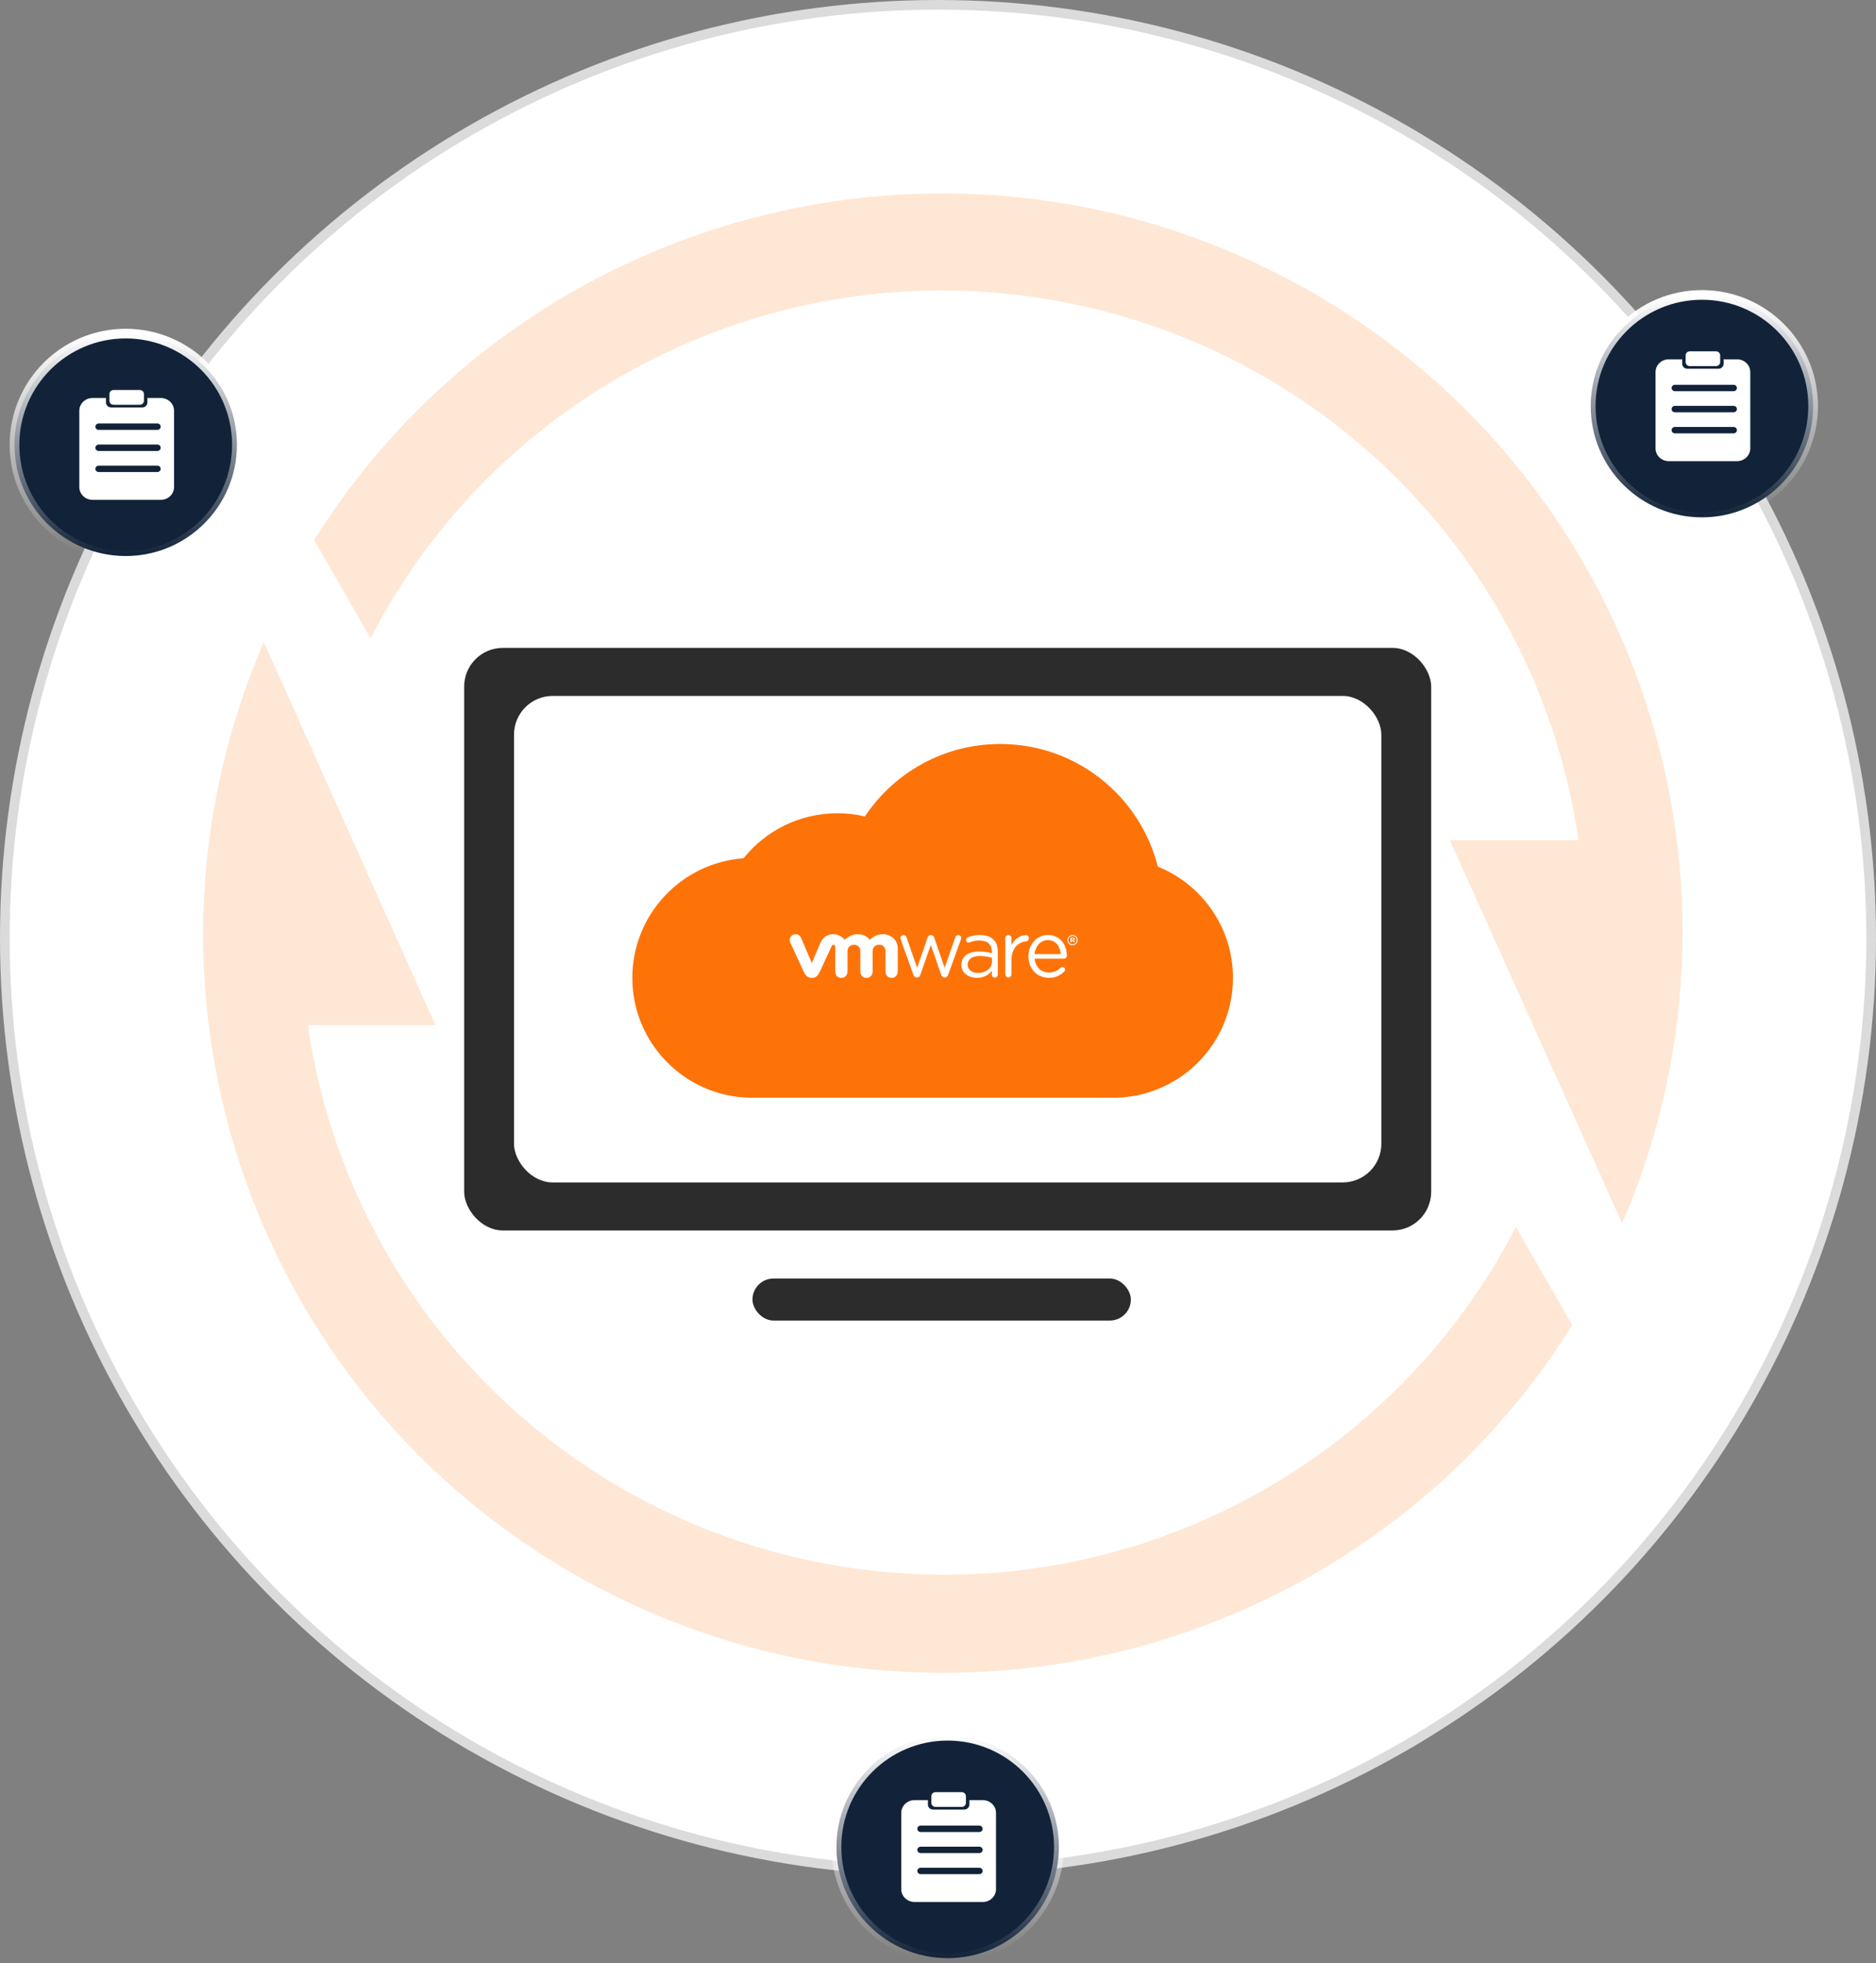 <?xml version="1.0" encoding="UTF-8"?>
<svg width="194px" height="203px" viewBox="0 0 194 203" version="1.1" xmlns="http://www.w3.org/2000/svg" xmlns:xlink="http://www.w3.org/1999/xlink">
    <rect x="0" y="0" width="194" height="203" fill="#808080" stroke="none"/>
    <title>Business Continuity_icon</title>
    <defs>
        <linearGradient x1="50%" y1="0%" x2="50%" y2="100%" id="linearGradient-1">
            <stop stop-color="#FFFFFF" offset="0%"></stop>
            <stop stop-color="#FFFFFF" stop-opacity="0" offset="100%"></stop>
        </linearGradient>
    </defs>
    <g id="页面-1" stroke="none" stroke-width="1" fill="none" fill-rule="evenodd">
        <g id="画板" transform="translate(-1014, -1125)">
            <g id="Business-Continuity_icon" transform="translate(1014, 1125)">
                <circle id="椭圆形" stroke="#DBDBDB" fill="#FFFFFF" cx="97" cy="97" r="96.5"></circle>
                <g id="编组-6备份-2" transform="translate(1, 34)">
                    <circle id="椭圆形备份-10" stroke="url(#linearGradient-1)" fill="#122339" cx="12" cy="12" r="11.5"></circle>
                    <g id="编组备份" transform="translate(7.202, 6.333)" fill="#FFFFFF" fill-rule="nonzero">
                        <path d="M3.544,1.527 L6.252,1.527 C6.491,1.527 6.684,1.341 6.684,1.112 L6.684,0.415 C6.684,0.186 6.49,0 6.252,0 L3.544,0 C3.305,0 3.112,0.186 3.112,0.415 L3.112,1.112 C3.112,1.341 3.306,1.527 3.544,1.527 Z" id="路径"></path>
                        <path d="M8.424,0.825 L7.042,0.825 L7.042,1.288 C7.042,1.572 6.803,1.802 6.506,1.802 L3.291,1.802 C2.995,1.802 2.755,1.572 2.755,1.288 L2.755,0.825 L1.373,0.825 C0.614,0.825 0,1.416 0,2.144 L0,10.039 C0,10.767 0.615,11.358 1.373,11.358 L8.423,11.358 C9.182,11.358 9.796,10.767 9.796,10.039 L9.796,2.144 C9.797,1.416 9.182,0.825 8.424,0.825 Z M8.068,8.483 L2.007,8.483 C1.815,8.483 1.66,8.335 1.66,8.151 C1.66,7.968 1.815,7.819 2.007,7.819 L8.07,7.819 C8.261,7.819 8.416,7.968 8.416,8.151 C8.416,8.335 8.26,8.483 8.068,8.483 Z M8.068,6.303 L2.007,6.303 C1.815,6.303 1.66,6.155 1.66,5.971 C1.66,5.788 1.815,5.639 2.007,5.639 L8.07,5.639 C8.261,5.639 8.416,5.788 8.416,5.971 C8.416,6.155 8.26,6.303 8.068,6.303 Z M8.068,4.123 L2.007,4.123 C1.815,4.123 1.66,3.975 1.66,3.791 C1.66,3.608 1.815,3.459 2.007,3.459 L8.07,3.459 C8.261,3.459 8.416,3.608 8.416,3.791 C8.416,3.975 8.26,4.123 8.068,4.123 Z" id="形状"></path>
                    </g>
                </g>
                <g id="编组-6备份-3" transform="translate(86, 179)">
                    <circle id="椭圆形备份-10" stroke="url(#linearGradient-1)" fill="#122339" cx="12" cy="12" r="11.5"></circle>
                    <g id="编组备份" transform="translate(7.202, 6.333)" fill="#FFFFFF" fill-rule="nonzero">
                        <path d="M3.544,1.527 L6.252,1.527 C6.491,1.527 6.684,1.341 6.684,1.112 L6.684,0.415 C6.684,0.186 6.49,0 6.252,0 L3.544,0 C3.305,0 3.112,0.186 3.112,0.415 L3.112,1.112 C3.112,1.341 3.306,1.527 3.544,1.527 Z" id="路径"></path>
                        <path d="M8.424,0.825 L7.042,0.825 L7.042,1.288 C7.042,1.572 6.803,1.802 6.506,1.802 L3.291,1.802 C2.995,1.802 2.755,1.572 2.755,1.288 L2.755,0.825 L1.373,0.825 C0.614,0.825 0,1.416 0,2.144 L0,10.039 C0,10.767 0.615,11.358 1.373,11.358 L8.423,11.358 C9.182,11.358 9.796,10.767 9.796,10.039 L9.796,2.144 C9.797,1.416 9.182,0.825 8.424,0.825 Z M8.068,8.483 L2.007,8.483 C1.815,8.483 1.66,8.335 1.66,8.151 C1.66,7.968 1.815,7.819 2.007,7.819 L8.07,7.819 C8.261,7.819 8.416,7.968 8.416,8.151 C8.416,8.335 8.26,8.483 8.068,8.483 Z M8.068,6.303 L2.007,6.303 C1.815,6.303 1.66,6.155 1.66,5.971 C1.66,5.788 1.815,5.639 2.007,5.639 L8.07,5.639 C8.261,5.639 8.416,5.788 8.416,5.971 C8.416,6.155 8.26,6.303 8.068,6.303 Z M8.068,4.123 L2.007,4.123 C1.815,4.123 1.66,3.975 1.66,3.791 C1.66,3.608 1.815,3.459 2.007,3.459 L8.07,3.459 C8.261,3.459 8.416,3.608 8.416,3.791 C8.416,3.975 8.26,4.123 8.068,4.123 Z" id="形状"></path>
                    </g>
                </g>
                <g id="编组-6备份-4" transform="translate(164, 30)">
                    <circle id="椭圆形备份-10" stroke="url(#linearGradient-1)" fill="#122339" cx="12" cy="12" r="11.5"></circle>
                    <g id="编组备份" transform="translate(7.202, 6.333)" fill="#FFFFFF" fill-rule="nonzero">
                        <path d="M3.544,1.527 L6.252,1.527 C6.491,1.527 6.684,1.341 6.684,1.112 L6.684,0.415 C6.684,0.186 6.49,0 6.252,0 L3.544,0 C3.305,0 3.112,0.186 3.112,0.415 L3.112,1.112 C3.112,1.341 3.306,1.527 3.544,1.527 Z" id="路径"></path>
                        <path d="M8.424,0.825 L7.042,0.825 L7.042,1.288 C7.042,1.572 6.803,1.802 6.506,1.802 L3.291,1.802 C2.995,1.802 2.755,1.572 2.755,1.288 L2.755,0.825 L1.373,0.825 C0.614,0.825 0,1.416 0,2.144 L0,10.039 C0,10.767 0.615,11.358 1.373,11.358 L8.423,11.358 C9.182,11.358 9.796,10.767 9.796,10.039 L9.796,2.144 C9.797,1.416 9.182,0.825 8.424,0.825 Z M8.068,8.483 L2.007,8.483 C1.815,8.483 1.66,8.335 1.66,8.151 C1.66,7.968 1.815,7.819 2.007,7.819 L8.07,7.819 C8.261,7.819 8.416,7.968 8.416,8.151 C8.416,8.335 8.26,8.483 8.068,8.483 Z M8.068,6.303 L2.007,6.303 C1.815,6.303 1.66,6.155 1.66,5.971 C1.66,5.788 1.815,5.639 2.007,5.639 L8.07,5.639 C8.261,5.639 8.416,5.788 8.416,5.971 C8.416,6.155 8.26,6.303 8.068,6.303 Z M8.068,4.123 L2.007,4.123 C1.815,4.123 1.66,3.975 1.66,3.791 C1.66,3.608 1.815,3.459 2.007,3.459 L8.07,3.459 C8.261,3.459 8.416,3.608 8.416,3.791 C8.416,3.975 8.26,4.123 8.068,4.123 Z" id="形状"></path>
                    </g>
                </g>
                <g id="循环监听" opacity="0.168" transform="translate(20, 18)" fill="#FE7308" fill-rule="nonzero">
                    <rect id="矩形" opacity="0" x="0" y="0" width="156" height="156"></rect>
                    <path d="M147.749,108.522 C163.571,71.873 148.411,29.262 112.958,10.737 C77.506,-7.787 33.72,4.025 12.481,37.842 L18.317,48.002 C31.523,22.405 59.797,8.234 88.287,12.934 C116.777,17.633 138.964,40.128 143.192,68.601 L143.192,68.88 L129.921,68.88 M7.285,48.401 C-8.595,85.071 6.569,127.743 42.066,146.275 C77.563,164.807 121.392,152.933 142.592,119.04 L136.756,108.881 C123.557,134.476 95.289,148.651 66.802,143.961 C38.315,139.271 16.123,116.788 11.881,88.322 L11.881,88.003 L25.032,88.003" id="形状"></path>
                </g>
                <g id="编组-8" transform="translate(48, 67)">
                    <g id="编组-7">
                        <rect id="矩形" fill="#2C2C2C" x="0" y="0" width="100" height="60.248" rx="4"></rect>
                        <rect id="矩形" fill="#FFFFFF" x="5.155" y="4.969" width="89.691" height="50.311" rx="4"></rect>
                        <rect id="矩形" fill="#2C2C2C" x="29.814" y="65.217" width="39.13" height="4.348" rx="2.174"></rect>
                    </g>
                    <g id="编组-8备份" transform="translate(17.391, 9.938)">
                        <path d="M12.337,36.586 L12.337,36.585 L12.107,36.583 C5.393,36.42 0,30.933 0,24.187 C0,17.645 5.07,12.287 11.499,11.82 C13.774,8.983 17.27,7.166 21.192,7.166 C22.173,7.166 23.129,7.28 24.045,7.496 C27.055,2.978 32.2,0 38.041,0 C45.904,0 52.505,5.395 54.338,12.682 C58.895,14.517 62.112,18.977 62.112,24.187 C62.112,30.867 56.823,36.314 50.2,36.576 L50.2,36.586 L12.337,36.586 Z" id="形状结合备份-3" fill="#FE7308"></path>
                        <path d="M33.699,19.76 C33.551,19.76 33.422,19.863 33.392,20.009 L32.295,23.144 L31.215,20.016 C31.177,19.864 31.04,19.759 30.883,19.76 L30.849,19.76 C30.697,19.762 30.567,19.868 30.534,20.016 L29.447,23.145 L28.366,20.025 C28.333,19.872 28.199,19.762 28.042,19.761 C27.868,19.756 27.724,19.893 27.719,20.067 C27.724,20.126 27.738,20.185 27.76,20.241 L29.063,23.861 C29.13,24.051 29.263,24.15 29.42,24.15 L29.437,24.15 C29.603,24.15 29.728,24.051 29.786,23.861 L30.866,20.785 L31.937,23.861 C31.996,24.051 32.121,24.15 32.287,24.15 L32.311,24.15 C32.461,24.15 32.594,24.051 32.661,23.861 L33.973,20.232 C33.995,20.177 34.009,20.118 34.015,20.058 C34.012,19.977 33.978,19.9 33.919,19.844 C33.859,19.788 33.781,19.758 33.699,19.76 L33.699,19.76 Z M40.689,19.76 C40.225,19.76 39.524,20.097 39.208,20.811 L39.208,20.076 C39.209,19.99 39.176,19.906 39.114,19.845 C39.053,19.784 38.97,19.751 38.883,19.752 C38.707,19.756 38.567,19.9 38.568,20.076 L38.568,23.821 C38.566,23.936 38.626,24.044 38.726,24.103 C38.826,24.161 38.95,24.161 39.05,24.103 C39.149,24.044 39.21,23.936 39.208,23.821 L39.208,22.366 C39.208,21.13 39.89,20.507 40.722,20.408 C40.886,20.39 41.01,20.25 41.005,20.084 C41.01,19.998 40.978,19.915 40.918,19.853 C40.858,19.792 40.775,19.758 40.689,19.761 L40.689,19.76 Z M42.98,19.749 C41.814,19.749 40.958,20.735 40.958,21.958 L40.958,21.975 C40.958,23.289 41.904,24.184 43.062,24.184 C43.658,24.202 44.234,23.969 44.651,23.543 C44.712,23.493 44.748,23.418 44.75,23.339 C44.75,23.23 44.686,23.132 44.586,23.089 C44.487,23.046 44.372,23.066 44.293,23.14 C43.969,23.459 43.532,23.636 43.078,23.633 C42.327,23.633 41.684,23.116 41.595,22.197 L44.643,22.197 C44.721,22.197 44.796,22.165 44.851,22.11 C44.906,22.054 44.937,21.979 44.937,21.9 C44.937,20.775 44.227,19.749 42.98,19.749 L42.98,19.749 Z M41.594,21.729 C41.675,20.899 42.229,20.284 42.963,20.284 C43.803,20.284 44.244,20.956 44.309,21.729 L41.594,21.729 L41.594,21.729 Z M35.968,19.761 C35.421,19.761 35.102,19.822 34.68,20.005 C34.569,20.044 34.498,20.153 34.505,20.27 C34.511,20.422 34.636,20.543 34.788,20.543 C34.828,20.542 34.867,20.533 34.903,20.518 C35.216,20.375 35.558,20.308 35.902,20.323 C36.705,20.323 37.18,20.721 37.18,21.489 L37.18,21.639 C36.751,21.514 36.306,21.452 35.86,21.456 C34.774,21.456 34.027,21.937 34.027,22.838 L34.027,22.855 C34.027,23.732 34.832,24.186 35.629,24.186 C36.234,24.205 36.812,23.931 37.18,23.45 L37.18,23.858 C37.178,23.938 37.21,24.016 37.268,24.072 C37.326,24.129 37.404,24.159 37.485,24.156 C37.568,24.157 37.648,24.124 37.706,24.065 C37.764,24.005 37.796,23.924 37.793,23.841 L37.793,21.482 C37.793,20.936 37.643,20.522 37.352,20.233 C37.037,19.918 36.572,19.761 35.968,19.761 L35.968,19.761 Z M37.188,22.524 C37.188,23.201 36.54,23.681 35.752,23.681 C35.171,23.681 34.674,23.367 34.674,22.83 L34.674,22.813 C34.674,22.276 35.122,21.928 35.926,21.928 C36.353,21.929 36.778,21.99 37.187,22.11 L37.187,22.524 L37.188,22.524 Z M25.913,19.669 C25.402,19.678 24.915,19.885 24.553,20.246 C24.275,19.886 23.891,19.67 23.242,19.67 C22.556,19.67 21.957,20.246 21.957,20.246 C21.677,19.897 21.259,19.686 20.811,19.67 C20.204,19.67 19.722,19.937 19.427,20.607 L18.558,22.651 L17.443,20.029 C17.377,19.88 17.253,19.764 17.1,19.707 C16.948,19.65 16.778,19.657 16.631,19.727 C16.48,19.791 16.363,19.914 16.306,20.067 C16.25,20.221 16.26,20.391 16.333,20.537 L17.695,23.487 C17.909,23.95 18.135,24.192 18.558,24.192 C19.01,24.192 19.208,23.928 19.421,23.487 L20.621,20.882 C20.648,20.812 20.717,20.768 20.792,20.772 C20.842,20.773 20.89,20.793 20.926,20.829 C20.961,20.865 20.98,20.913 20.98,20.964 L20.98,23.484 C20.98,23.873 21.196,24.192 21.612,24.192 C22.027,24.192 22.252,23.873 22.252,23.484 L22.252,21.422 C22.252,21.024 22.537,20.765 22.927,20.765 C23.103,20.756 23.275,20.823 23.399,20.948 C23.523,21.073 23.588,21.246 23.577,21.422 L23.577,23.484 C23.577,23.873 23.794,24.192 24.209,24.192 C24.623,24.192 24.85,23.873 24.85,23.484 L24.85,21.422 C24.85,21.024 25.135,20.765 25.525,20.765 C25.701,20.757 25.872,20.823 25.996,20.948 C26.12,21.074 26.185,21.246 26.174,21.422 L26.174,23.484 C26.174,23.873 26.391,24.192 26.806,24.192 C27.222,24.192 27.447,23.873 27.447,23.484 L27.447,21.137 C27.446,20.274 26.75,19.669 25.913,19.669 L25.913,19.669 Z M45.519,19.749 C45.226,19.751 44.989,19.988 44.989,20.281 L44.989,20.285 C44.988,20.425 45.044,20.56 45.143,20.66 C45.243,20.759 45.378,20.814 45.519,20.814 C45.812,20.813 46.05,20.574 46.05,20.281 L46.05,20.279 C46.05,20.138 45.994,20.003 45.894,19.904 C45.795,19.804 45.659,19.749 45.519,19.749 L45.519,19.749 Z M45.948,20.281 C45.95,20.436 45.87,20.58 45.736,20.659 C45.602,20.737 45.437,20.738 45.303,20.66 C45.169,20.582 45.087,20.439 45.089,20.284 L45.089,20.281 C45.086,20.126 45.167,19.982 45.301,19.904 C45.435,19.825 45.6,19.825 45.734,19.903 C45.868,19.981 45.95,20.125 45.948,20.28 L45.948,20.281 L45.948,20.281 Z M45.55,20.015 L45.373,20.015 C45.358,20.015 45.343,20.021 45.332,20.032 C45.322,20.042 45.316,20.057 45.316,20.072 L45.316,20.476 C45.316,20.491 45.322,20.505 45.333,20.516 C45.343,20.526 45.358,20.532 45.373,20.532 C45.388,20.532 45.402,20.526 45.413,20.516 C45.423,20.505 45.429,20.491 45.429,20.476 L45.429,20.364 L45.519,20.364 L45.629,20.503 C45.642,20.521 45.663,20.532 45.685,20.532 C45.699,20.532 45.712,20.527 45.722,20.517 C45.733,20.508 45.738,20.494 45.739,20.48 C45.738,20.464 45.731,20.449 45.72,20.437 L45.642,20.342 C45.707,20.318 45.748,20.255 45.745,20.186 L45.745,20.184 C45.746,20.141 45.73,20.099 45.7,20.068 C45.659,20.03 45.605,20.011 45.55,20.015 L45.55,20.015 Z M45.629,20.192 C45.629,20.213 45.62,20.234 45.603,20.248 C45.587,20.262 45.565,20.268 45.543,20.264 L45.429,20.264 L45.429,20.117 L45.542,20.117 C45.564,20.112 45.586,20.118 45.603,20.133 C45.62,20.147 45.63,20.168 45.629,20.19 L45.629,20.192 L45.629,20.192 Z" id="形状备份-2" fill="#FFFFFF" fill-rule="nonzero"></path>
                    </g>
                </g>
            </g>
        </g>
    </g>
</svg>